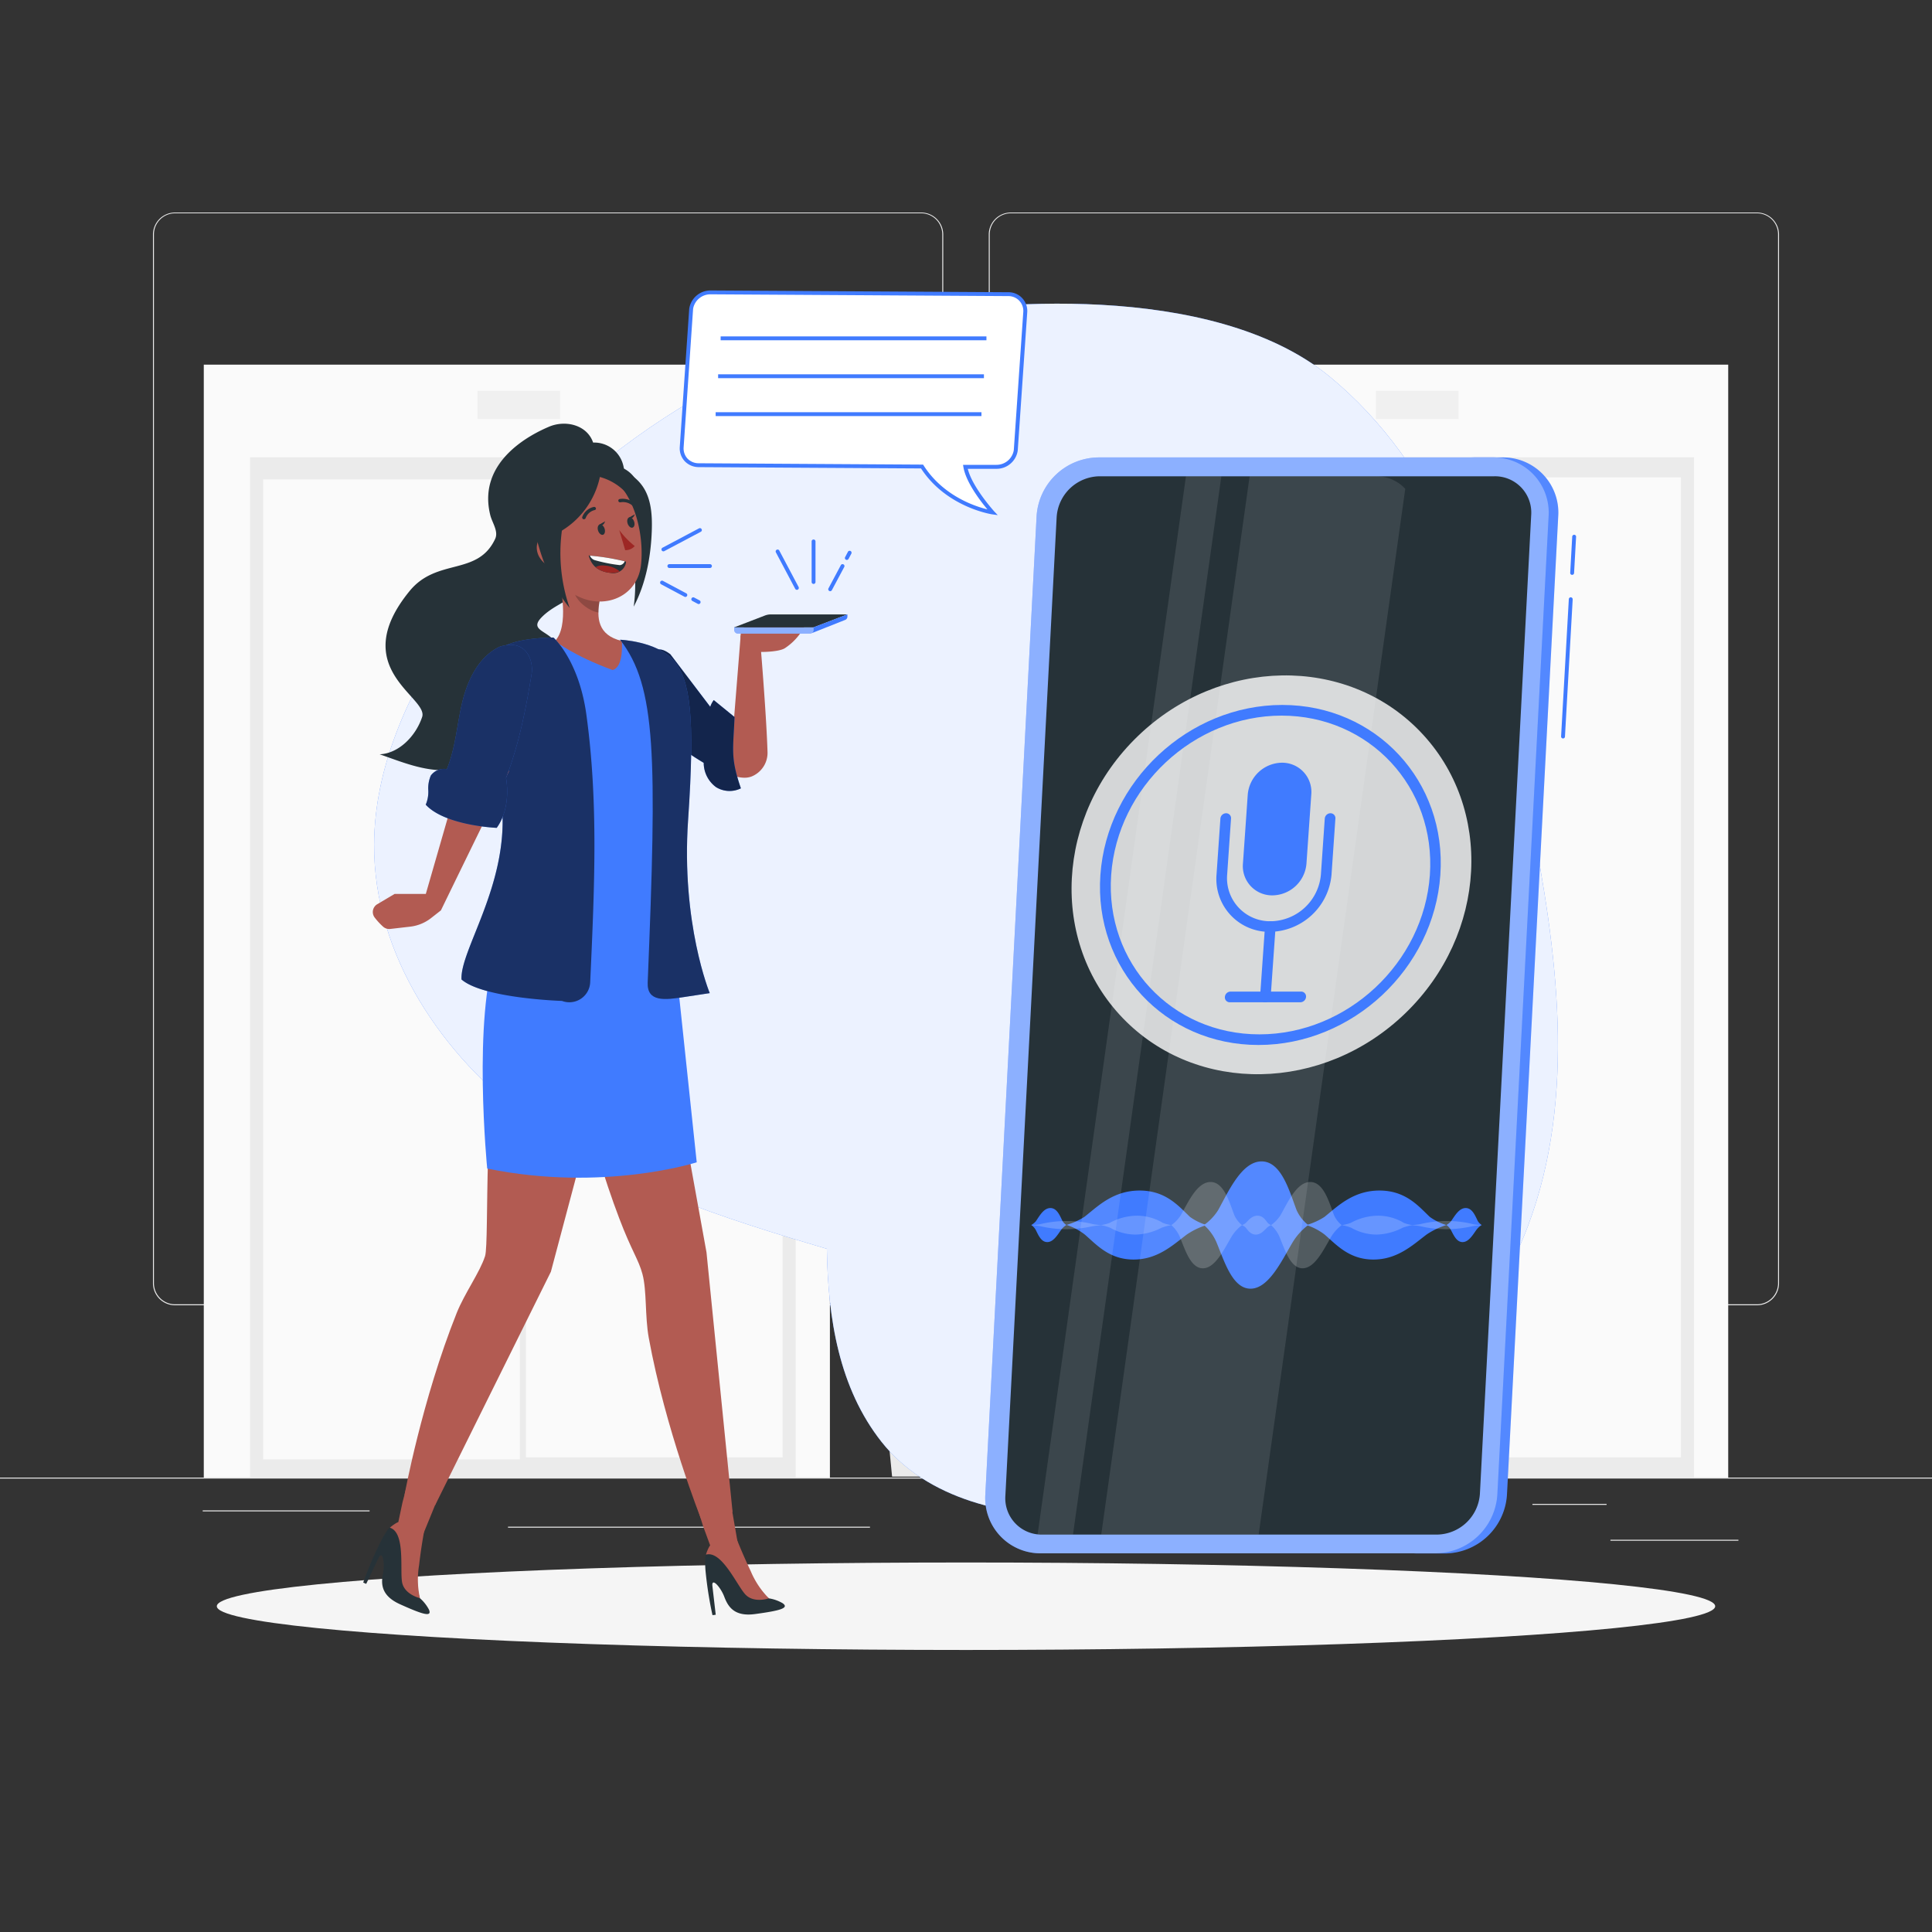 <svg xmlns="http://www.w3.org/2000/svg" viewBox="0 0 500 500"><rect x="0" y="0" width="500" height="500" fill="#333333" stroke="none"/><g id="background-complete"><rect x="416.78" y="398.49" width="33.12" height="0.25" style="fill:#ebebeb"></rect><rect x="322.53" y="401.21" width="8.69" height="0.25" style="fill:#ebebeb"></rect><rect x="396.59" y="389.21" width="19.19" height="0.25" style="fill:#ebebeb"></rect><rect x="52.46" y="390.89" width="43.19" height="0.25" style="fill:#ebebeb"></rect><rect x="104.56" y="390.89" width="6.33" height="0.25" style="fill:#ebebeb"></rect><rect x="131.47" y="395.11" width="93.68" height="0.25" style="fill:#ebebeb"></rect><path d="M238.4,337.8H45.3a5.71,5.71,0,0,1-5.71-5.71V60.66A5.71,5.71,0,0,1,45.3,55H238.4a5.71,5.71,0,0,1,5.71,5.71V332.09A5.71,5.71,0,0,1,238.4,337.8ZM45.3,55.2a5.47,5.47,0,0,0-5.46,5.46V332.09a5.47,5.47,0,0,0,5.46,5.46H238.4a5.47,5.47,0,0,0,5.46-5.46V60.66a5.47,5.47,0,0,0-5.46-5.46Z" style="fill:#ebebeb"></path><path d="M454.7,337.8H261.6a5.71,5.71,0,0,1-5.71-5.71V60.66A5.71,5.71,0,0,1,261.6,55H454.7a5.71,5.71,0,0,1,5.71,5.71V332.09A5.71,5.71,0,0,1,454.7,337.8ZM261.6,55.2a5.47,5.47,0,0,0-5.46,5.46V332.09a5.47,5.47,0,0,0,5.46,5.46H454.7a5.47,5.47,0,0,0,5.46-5.46V60.66a5.47,5.47,0,0,0-5.46-5.46Z" style="fill:#ebebeb"></path><rect y="382.4" width="500" height="0.25" style="fill:#ebebeb"></rect><rect x="285.22" y="94.37" width="162.04" height="288.02" style="fill:#fafafa"></rect><rect x="297.21" y="118.34" width="141.2" height="264.05" style="fill:#ebebeb"></rect><rect x="368.6" y="123.55" width="66.43" height="253.63" style="fill:#fafafa"></rect><rect x="300.6" y="124.06" width="66.43" height="253.63" style="fill:#fafafa"></rect><rect x="356.08" y="101.15" width="21.37" height="7.29" style="fill:#f0f0f0"></rect><rect x="52.74" y="94.37" width="162.04" height="288.02" style="fill:#fafafa"></rect><rect x="64.72" y="118.34" width="141.2" height="264.05" style="fill:#ebebeb"></rect><rect x="136.11" y="123.55" width="66.43" height="253.63" style="fill:#fafafa"></rect><rect x="68.11" y="124.06" width="66.43" height="253.63" style="fill:#fafafa"></rect><rect x="123.59" y="101.15" width="21.37" height="7.29" style="fill:#f0f0f0"></rect><rect x="240.39" y="190.54" width="19.23" height="37.04" style="fill:#e6e6e6"></rect><path d="M250.21,198.38a6,6,0,1,1-6,6A6,6,0,0,1,250.21,198.38Z" style="fill:#f5f5f5"></path><polygon points="253.43 205.37 247 205.37 250.32 200.85 253.43 205.37" style="fill:#e6e6e6"></polygon><path d="M250.21,211.18a6,6,0,1,1-6,6A6,6,0,0,1,250.21,211.18Z" style="fill:#f5f5f5"></path><polygon points="253.43 215.64 247 215.64 250.32 220.17 253.43 215.64" style="fill:#e6e6e6"></polygon><path d="M253.7,283.39c1.19-3,3.91-4.68,6.38-4s4.49,3.63,4.74,7a4.42,4.42,0,0,1,6.05-.2,8.63,8.63,0,0,1,2.44,7.4c2-2,5.19-1.18,6.46,1.67s.29,7-2,8.4c1.54.14,2.85,2.08,2.81,4.14s-1.43,3.91-3,3.94c1.56,0,3,1.78,3.18,3.84s-.89,4.22-2.4,4.76c1.58.89,2,4.18.7,5.69s-3.68.56-4.13-1.66a.77.77,0,0,1-1.36.28,1.43,1.43,0,0,1,.26-1.81c-.72,1.27-2.53.68-2.73-.88.53,3.62-2.89,7-5.33,5.32a3.3,3.3,0,0,1-1.58,4.1c-1.29.47-2.65-.2-3.85-.95s-2.45-1.64-3.78-1.62a10.24,10.24,0,0,0-3.38,1.2c-3.56,1.44-7.67.06-10.31-3.45-1.85,3.14-6.23,2.3-7.34-1.41-.28,1.78-1.53,3.2-2.89,3.3s-2.71-1.12-3.14-2.85l-.09,2.38c-2.56.77-5.09-3.42-4-6.61-1.83,0-3.56-2-3.8-4.39s1-4.95,2.83-5.54c-3-1.07-5.32-5-5.35-9.2s2.21-8.2,5.2-9.35a3.05,3.05,0,0,1,3.52.61c.94,1.05,1.07,3.37,0,4.22-.9-3.75.44-8.23,3-10.1s6.13-.9,8,2.17a6.16,6.16,0,0,1,0-5.58,3.12,3.12,0,0,1,4-1.69c.35-2.57,2.38-4.52,4.31-4.14s3.45,3,3.24,5.62c.22-2.17,2.89-2.81,3.66-.88C255.11,282.69,253.7,283.39,253.7,283.39Z" style="fill:#ebebeb"></path><path d="M253,307.55a3.05,3.05,0,0,1,2.73-.83,2.88,2.88,0,0,1,2,2.35,2.58,2.58,0,0,1-1.33,2.85c-1.14.35-2.28-.84-3.44-.63a8.43,8.43,0,0,0-1.2.46c-1.66.56-3.31-.82-4.7-2.12a6.14,6.14,0,0,1-1.31-1.58,2.71,2.71,0,0,1-.14-2.19,2,2,0,0,1,2.28-.94,8.29,8.29,0,0,1,4.63,2.45c0-.33-.08-.66-.13-1Z" style="fill:#fafafa"></path><path d="M228.76,305.74a4.15,4.15,0,0,1,1.46-1,1.29,1.29,0,0,1,1.5.53,2.23,2.23,0,0,1-.42,2.53,3.74,3.74,0,0,1-2.12.91c-.77.16-1.74.19-2.12-.67a2,2,0,0,1,.36-1.94,3.66,3.66,0,0,1,1.51-.94Z" style="fill:#fafafa"></path><path d="M267,289.79a6.56,6.56,0,0,1,3.1,4.69c.11.62.09,1.41-.34,1.74a1.14,1.14,0,0,1-1.05,0l-4.43-1.33a6,6,0,0,1,2,1.34,3.16,3.16,0,0,1,.76,2.57,2.13,2.13,0,0,1-2.06,1.74,3.91,3.91,0,0,1-2.44-1.23,4.08,4.08,0,0,1-1.55-2.87c0-1.21,1.19-2.32,1.92-1.55a14.84,14.84,0,0,1-4.76-2.74,5.1,5.1,0,0,1-1.38-1.63,2.86,2.86,0,0,1-.14-2.29c1.51-3.49,3.43,1.62,4.36,2.08C262.79,291.2,264.79,288.6,267,289.79Z" style="fill:#fafafa"></path><path d="M273.93,304.67a2.23,2.23,0,0,1-.39,1.94.84.84,0,0,1-1.42-.37,4.89,4.89,0,0,1,2.66,1.9c.62,1.06.47,2.9-.52,3.31a2.06,2.06,0,0,1-1.84-.52,34.88,34.88,0,0,1-4.58-3.82,2.29,2.29,0,0,1-1.72,2.86,4.64,4.64,0,0,1-3.08-1.36c-1.16-.89-2.49-2.26-2.19-3.93a2.18,2.18,0,0,1,2.87-1.68,7,7,0,0,1,2.78,2.7,2.25,2.25,0,0,1,1.35-3,3.09,3.09,0,0,1,2.78,1.62c-1.24-.86-1.51-3.09.14-3.35C271.84,300.76,273.67,303.53,273.93,304.67Z" style="fill:#fafafa"></path><path d="M240.08,299.66a1.82,1.82,0,0,1,2.35,1.54A2.39,2.39,0,0,1,241,304a2.63,2.63,0,0,1,1.88,1.24,2.14,2.14,0,0,1,.4,1.4,1.45,1.45,0,0,1-1.33,1.28,3.35,3.35,0,0,1-1.72-.61,2.67,2.67,0,0,1,1.69.62,1.64,1.64,0,0,1,.26,2,1.22,1.22,0,0,1-1.42.2,6.93,6.93,0,0,1-2.91-2.07,2.55,2.55,0,0,1-2.43,1.29,2.11,2.11,0,0,1-1.39-2.51,1.85,1.85,0,0,1,1.5-1.38,3.68,3.68,0,0,1,1.93.38,4.39,4.39,0,0,1-1.55-2.16c-.23-.94.27-2.21,1.05-2.14s1.33,1.6,2,2.14C239.8,302.65,238.2,300.54,240.08,299.66Z" style="fill:#fafafa"></path><path d="M255.88,295c1,.85,1.34,2.54,1.28,4.06-.08,1.68-.69,3.48-1.9,4.15-1.61.89-3.61-.8-3.9-3a5.79,5.79,0,0,1,2.39-5.42A1.89,1.89,0,0,1,255.88,295Z" style="fill:#fafafa"></path><path d="M244.69,293.23l-.42.45a1.8,1.8,0,0,1,2.93-.29,3.17,3.17,0,0,1,0,3.71,1.81,1.81,0,0,1-2.93-.27,2.57,2.57,0,0,1-3.49-.83c-.82-1.24-.63-3.41.48-4.21s2.79.4,2.67,2l.49-.68Z" style="fill:#fafafa"></path><path d="M232.33,295.75a8.33,8.33,0,0,1,1.91,3.4c.29,1.36-.19,3.09-1.27,3.43s-2.09-.77-2.7-1.93a5.13,5.13,0,0,1-.65-3.56c.32-1.2,1.68-1.91,2.36-1Z" style="fill:#fafafa"></path><path d="M250.14,287.55a1.63,1.63,0,0,1,2.52-.88,3.24,3.24,0,0,1,.78,3.3,2.93,2.93,0,0,1-2.29,2.08,2.26,2.26,0,0,1-2.38-2.58,2.34,2.34,0,0,1-2.32,1.12,5.52,5.52,0,0,1-2.42-1.15,4.09,4.09,0,0,1-2-3.38,2.37,2.37,0,0,1,1.93-2.2,3.17,3.17,0,0,1,2.56,1.21c.56.61,1,1.35,1.63,1.89a1.72,1.72,0,0,0,2.08.37Z" style="fill:#fafafa"></path><path d="M246.77,322.09a22.64,22.64,0,0,1-3,20.26c4.48,0,8.49.31,13,.31a48.9,48.9,0,0,1-1.37-21.31C252.86,321.35,249.26,322.09,246.77,322.09Z" style="fill:#e0e0e0"></path><polygon points="230.87 382.15 269.62 382.15 273.41 343.1 227.08 343.1 230.87 382.15" style="fill:#ebebeb"></polygon><polygon points="224.08 345.11 276.8 345.11 277.74 339.92 223.13 339.92 224.08 345.11" style="fill:#f5f5f5"></polygon></g><g id="background-simple"><path d="M235.32,82c-48.18,9.72-91.91,40-119.24,81.77-10.71,16.36-19.16,35.08-19.26,54.77-.15,28.58,17.64,54.79,40.35,71.44s50,25.29,76.82,33.22c.28,18,3.12,36,14.19,50,11.91,15,32.58,19.42,51.5,19.21,24.25-.28,48.58-6.62,69.3-19.5s37.67-32.42,46.42-55.55C408.12,283.73,403,246,396,210.68c-4.71-24-10.23-48.05-20.15-70.33-7.35-16.51-17.92-31.55-31.75-42.9C313.36,72.21,253.6,78.35,235.32,82Z" style="fill:#407BFF"></path><g style="opacity:0.9"><path d="M235.32,82c-48.18,9.72-91.91,40-119.24,81.77-10.71,16.36-19.16,35.08-19.26,54.77-.15,28.58,17.64,54.79,40.35,71.44s50,25.29,76.82,33.22c.28,18,3.12,36,14.19,50,11.91,15,32.58,19.42,51.5,19.21,24.25-.28,48.58-6.62,69.3-19.5s37.67-32.42,46.42-55.55C408.12,283.73,403,246,396,210.68c-4.71-24-10.23-48.05-20.15-70.33-7.35-16.51-17.92-31.55-31.75-42.9C313.36,72.21,253.6,78.35,235.32,82Z" style="fill:#fff"></path></g></g><g id="Shadow"><ellipse id="path" cx="250" cy="415.69" rx="193.89" ry="11.32" style="fill:#f5f5f5"></ellipse></g><g id="Device"><path d="M388.86,118.38h-8.34a14.28,14.28,0,0,1,14.41,15.2L381.65,386.83a16.21,16.21,0,0,1-16,15.2H374a16.21,16.21,0,0,0,16-15.2l13.27-253.25A14.28,14.28,0,0,0,388.86,118.38Z" style="fill:#407BFF"></path><path d="M388.86,118.38h-8.34a14.28,14.28,0,0,1,14.41,15.2L381.65,386.83a16.21,16.21,0,0,1-16,15.2H374a16.21,16.21,0,0,0,16-15.2l13.27-253.25A14.28,14.28,0,0,0,388.86,118.38Z" style="fill:#fff;opacity:0.1"></path><path d="M371.51,402H269.36A14.28,14.28,0,0,1,255,386.83l13.27-253.25a16.21,16.21,0,0,1,16-15.2H386.37a14.28,14.28,0,0,1,14.41,15.2L387.51,386.83A16.21,16.21,0,0,1,371.51,402Z" style="fill:#407BFF"></path><path d="M371.51,402H269.36A14.28,14.28,0,0,1,255,386.83l13.27-253.25a16.21,16.21,0,0,1,16-15.2H386.37a14.28,14.28,0,0,1,14.41,15.2L387.51,386.83A16.21,16.21,0,0,1,371.51,402Z" style="fill:#fff;opacity:0.4"></path><path d="M284.59,123.26a11.28,11.28,0,0,0-11.13,10.58L260.19,387.08a9.39,9.39,0,0,0,9.53,10.07H371.87A11.29,11.29,0,0,0,383,386.57l13.27-253.24a9.39,9.39,0,0,0-9.54-10.07Z" style="fill:#263238"></path><path d="M326.5,300.57c5.14,0,7.21,7.76,9.06,12.62a10.41,10.41,0,0,0,3,3.85,16.06,16.06,0,0,0-4.08,4.55c-2.84,4.83-6.18,11.92-10.85,11.92s-6.77-7.09-8.77-11.92a12.49,12.49,0,0,0-3.28-4.55,13.56,13.56,0,0,0,3.67-3.85C317.94,308.33,321.36,300.57,326.5,300.57Z" style="fill:#407BFF"></path><path d="M271.84,312.64c1.75,0,2.49,2.08,3.15,3.39a3.24,3.24,0,0,0,1,1,4.66,4.66,0,0,0-1.35,1.23c-.94,1.29-2,3.19-3.61,3.19s-2.34-1.9-3-3.19a3.77,3.77,0,0,0-1.14-1.23,4.05,4.05,0,0,0,1.21-1C269,314.72,270.1,312.64,271.84,312.64Z" style="fill:#407BFF"></path><path d="M379.32,312.64c1.74,0,2.49,2.08,3.15,3.39a3.14,3.14,0,0,0,1,1,4.76,4.76,0,0,0-1.36,1.23c-.93,1.29-2,3.19-3.6,3.19s-2.34-1.9-3.05-3.19a3.65,3.65,0,0,0-1.14-1.23,4.16,4.16,0,0,0,1.22-1C376.47,314.72,377.58,312.64,379.32,312.64Z" style="fill:#407BFF"></path><path d="M294.94,308.11c6.91,0,10.22,4.2,13.05,6.84a14.13,14.13,0,0,0,4.29,2.09,19,19,0,0,0-5.16,2.47c-3.48,2.62-7.47,6.46-13.75,6.46s-9.59-3.84-12.61-6.46A15.56,15.56,0,0,0,276,317a17.22,17.22,0,0,0,4.66-2.09C284,312.31,288,308.11,294.94,308.11Z" style="fill:#407BFF"></path><path d="M357,308.11c6.91,0,10.23,4.2,13.05,6.84a14.13,14.13,0,0,0,4.29,2.09,19.16,19.16,0,0,0-5.16,2.47c-3.48,2.62-7.47,6.46-13.74,6.46s-9.59-3.84-12.62-6.46a15.56,15.56,0,0,0-4.73-2.47,17.22,17.22,0,0,0,4.66-2.09C346.06,312.31,350.11,308.11,357,308.11Z" style="fill:#407BFF"></path><g style="opacity:0.2"><path d="M313.29,305.9c3.48,0,4.88,5.26,6.14,8.55a7,7,0,0,0,2,2.61,10.93,10.93,0,0,0-2.77,3.09c-1.93,3.28-4.19,8.08-7.36,8.08s-4.59-4.8-5.94-8.08a8.53,8.53,0,0,0-2.22-3.09,9.08,9.08,0,0,0,2.48-2.61C307.48,311.16,309.8,305.9,313.29,305.9Z" style="fill:#fff"></path></g><g style="opacity:0.2"><path d="M294.24,314.62a13,13,0,0,1,6.72,1.87,10.62,10.62,0,0,0,2.21.57,13.78,13.78,0,0,0-2.56.68,15.4,15.4,0,0,1-6.8,1.77,13.51,13.51,0,0,1-6.5-1.77,12,12,0,0,0-2.43-.68,12,12,0,0,0,2.3-.57A14.91,14.91,0,0,1,294.24,314.62Z" style="fill:#fff"></path></g><g style="opacity:0.2"><path d="M276.12,316a27.31,27.31,0,0,1,6.82.82c.68.14,2.23.24,2.23.24s-1.52.11-2.52.3a31.14,31.14,0,0,1-6.71.76,29.43,29.43,0,0,1-6.59-.76c-1-.19-2.46-.3-2.46-.3s1.57-.1,2.27-.24A29.16,29.16,0,0,1,276.12,316Z" style="fill:#fff"></path></g><g style="opacity:0.2"><path d="M356.62,314.62a14.91,14.91,0,0,0-7.06,1.87,12,12,0,0,1-2.3.57,12,12,0,0,1,2.43.68,13.51,13.51,0,0,0,6.5,1.77,15.4,15.4,0,0,0,6.8-1.77,13.78,13.78,0,0,1,2.56-.68,10.62,10.62,0,0,1-2.21-.57A13,13,0,0,0,356.62,314.62Z" style="fill:#fff"></path></g><g style="opacity:0.2"><path d="M374.49,316a29.08,29.08,0,0,0-7,.82c-.71.14-2.28.24-2.28.24s1.51.11,2.47.3a29.25,29.25,0,0,0,6.58.76,31.25,31.25,0,0,0,6.72-.76c1-.19,2.52-.3,2.52-.3s-1.56-.1-2.24-.24A27.22,27.22,0,0,0,374.49,316Z" style="fill:#fff"></path></g><g style="opacity:0.2"><path d="M339.09,305.9c3.49,0,4.88,5.26,6.14,8.55a7,7,0,0,0,2,2.61,10.93,10.93,0,0,0-2.77,3.09c-1.92,3.28-4.19,8.08-7.35,8.08s-4.59-4.8-5.95-8.08a8.4,8.4,0,0,0-2.22-3.09,9.08,9.08,0,0,0,2.48-2.61C333.28,311.16,335.6,305.9,339.09,305.9Z" style="fill:#fff"></path></g><g style="opacity:0.2"><path d="M325.43,314.62c1.43,0,2.09,1.15,2.66,1.87a2.51,2.51,0,0,0,.88.57,3.69,3.69,0,0,0-1.09.68c-.73.72-1.58,1.77-2.88,1.77s-2-1.05-2.58-1.77a2.88,2.88,0,0,0-1-.68,3.06,3.06,0,0,0,1-.57C323.13,315.77,324,314.62,325.43,314.62Z" style="fill:#fff"></path></g><g style="opacity:0.1"><path d="M325.74,397.15H285l38.4-273.89h32.79a10.13,10.13,0,0,1,7.49,3.25Z" style="fill:#fff"></path><polygon points="277.69 397.15 268.53 397.15 306.92 123.26 316.09 123.26 277.69 397.15" style="fill:#fff"></polygon></g><g style="opacity:0.8"><ellipse cx="329.06" cy="226.41" rx="53.44" ry="49.84" transform="translate(-64.93 292.12) rotate(-44)" style="fill:#fff"></ellipse></g><path d="M325.69,270.44c-24.25,0-42.61-19.74-40.91-44s22.81-44,47.07-44,42.61,19.74,40.91,44S350,270.44,325.69,270.44Zm6-85.24c-22.74,0-42.53,18.5-44.12,41.25s15.61,41.24,38.36,41.24,42.53-18.5,44.12-41.24S354.39,185.2,331.65,185.2Z" style="fill:#407BFF"></path><path d="M322.29,214.68l.63-9.07a9,9,0,0,1,8.8-8.22h0a7.56,7.56,0,0,1,7.64,8.22l-1.25,17.89a8.94,8.94,0,0,1-8.79,8.22h0a7.57,7.57,0,0,1-7.65-8.22l.62-8.82" style="fill:#407BFF"></path><path d="M328.66,241.16a13.68,13.68,0,0,1-13.82-14.85l1-14.47a1.49,1.49,0,0,1,1.47-1.37,1.26,1.26,0,0,1,1.28,1.37l-1,14.47a11.15,11.15,0,0,0,11.26,12.11,13.22,13.22,0,0,0,13-12.11l1-14.47a1.49,1.49,0,0,1,1.47-1.37,1.26,1.26,0,0,1,1.28,1.37l-1,14.47A16.21,16.21,0,0,1,328.66,241.16Z" style="fill:#407BFF"></path><path d="M327.38,259.39A1.26,1.26,0,0,1,326.1,258l1.28-18.23a1.49,1.49,0,0,1,1.47-1.37,1.26,1.26,0,0,1,1.28,1.37L328.85,258A1.49,1.49,0,0,1,327.38,259.39Z" style="fill:#407BFF"></path><path d="M336.5,259.39H318.27A1.26,1.26,0,0,1,317,258a1.5,1.5,0,0,1,1.47-1.38h18.23A1.27,1.27,0,0,1,338,258,1.5,1.5,0,0,1,336.5,259.39Z" style="fill:#407BFF"></path><path d="M404.48,191.11h0a.5.5,0,0,1-.47-.53l2-35.52a.5.5,0,0,1,.53-.48.52.52,0,0,1,.47.53l-2,35.53A.49.49,0,0,1,404.48,191.11Z" style="fill:#407BFF"></path><path d="M406.84,148.77h0a.49.49,0,0,1-.47-.52l.52-9.38a.51.51,0,0,1,.53-.47.5.5,0,0,1,.47.53l-.52,9.37A.5.5,0,0,1,406.84,148.77Z" style="fill:#407BFF"></path></g><g id="speech-bubble"><g id="freepik--speech-bubbles--inject-120"><path d="M265.35,80.77l-2.44,35.51a4,4,0,0,1-.09.67,5,5,0,0,1-4.9,3.9l-8.08,0c.86,5,7.07,11.81,7.07,11.81s-11.77-1.66-18.27-11.88l-57.86-.35a4.31,4.31,0,0,1-4.36-4.63l2.43-35.51a4.91,4.91,0,0,1,.08-.67,5.06,5.06,0,0,1,4.91-3.91l77.15.46A4.33,4.33,0,0,1,265.35,80.77Z" style="fill:#fff"></path><path d="M258.22,133.31l-1.38-.19c-.12,0-11.9-1.79-18.48-11.89l-57.58-.34a5,5,0,0,1-3.57-1.53,4.9,4.9,0,0,1-1.29-3.62l2.43-35.53a3.86,3.86,0,0,1,.1-.74,5.58,5.58,0,0,1,5.41-4.3l77.13.46a4.84,4.84,0,0,1,4.86,5.16v0l-2.44,35.5a3.86,3.86,0,0,1-.1.74,5.53,5.53,0,0,1-5.41,4.3l-7.44,0c1.18,4.77,6.76,10.91,6.82,11ZM183.69,76.17a4.55,4.55,0,0,0-4.27,3.51,4.12,4.12,0,0,0-.07.59l-2.43,35.52a3.9,3.9,0,0,0,1,2.89,4,4,0,0,0,2.85,1.21l58.12.35.15.23c5,7.83,13.22,10.56,16.5,11.36-1.81-2.16-5.54-7-6.21-10.94l-.1-.59,8.67,0a4.53,4.53,0,0,0,4.41-3.51,2.89,2.89,0,0,0,.08-.59l2.44-35.51A3.84,3.84,0,0,0,261,76.63l-77.14-.46Z" style="fill:#407BFF"></path></g><rect x="186.5" y="87.06" width="68.79" height="1" style="fill:#407BFF"></rect><rect x="185.85" y="96.87" width="68.79" height="1" style="fill:#407BFF"></rect><rect x="185.21" y="106.68" width="68.79" height="1" style="fill:#407BFF"></rect></g><g id="Voice"><path d="M171.7,142.69a.5.5,0,0,1-.23-.95l9.43-5a.5.5,0,0,1,.68.21.49.49,0,0,1-.21.67l-9.43,5A.53.53,0,0,1,171.7,142.69Z" style="fill:#407BFF"></path><path d="M183.74,147H173.23a.51.51,0,0,1-.5-.5.5.5,0,0,1,.5-.5h10.51a.5.5,0,0,1,.5.5A.51.51,0,0,1,183.74,147Z" style="fill:#407BFF"></path><path d="M180.81,156.33a.46.46,0,0,1-.23-.06l-1.37-.73a.5.5,0,1,1,.47-.88l1.37.72a.51.51,0,0,1,.2.68A.5.5,0,0,1,180.81,156.33Z" style="fill:#407BFF"></path><path d="M177.37,154.49a.53.53,0,0,1-.24-.06l-6-3.2a.5.5,0,1,1,.47-.88l6,3.2a.49.49,0,0,1,.21.67A.5.5,0,0,1,177.37,154.49Z" style="fill:#407BFF"></path><path d="M206.25,152.65a.5.5,0,0,1-.45-.26l-5-9.44a.49.49,0,0,1,.21-.67.49.49,0,0,1,.67.2l5,9.44a.5.5,0,0,1-.21.67A.46.46,0,0,1,206.25,152.65Z" style="fill:#407BFF"></path><path d="M210.55,151.12a.5.5,0,0,1-.5-.5v-10.5a.5.5,0,0,1,.5-.5.5.5,0,0,1,.5.5v10.5A.5.5,0,0,1,210.55,151.12Z" style="fill:#407BFF"></path><path d="M219.16,144.91a.53.53,0,0,1-.24-.06.49.49,0,0,1-.2-.67l.72-1.37a.5.5,0,0,1,.68-.21.51.51,0,0,1,.21.68l-.73,1.37A.52.52,0,0,1,219.16,144.91Z" style="fill:#407BFF"></path><path d="M214.85,153a.46.46,0,0,1-.23-.06.5.5,0,0,1-.21-.68l3.2-6a.49.49,0,0,1,.67-.2.49.49,0,0,1,.21.67l-3.2,6A.51.51,0,0,1,214.85,153Z" style="fill:#407BFF"></path></g><g id="Character"><path d="M153.5,114.54c-1.56-4.57-7.12-5.92-11.4-4.11s-18.77,8.79-15.2,22.95c.52,2,2.16,4.13,1.24,6.1-4.53,9.66-15,4.83-22.09,13.42-16.48,20.1,4.93,27.51,3.2,32.66s-6.19,9.45-11,9.65c6.58,2.29,12.38,4.78,19.4,4a31.59,31.59,0,0,0,19.31-9.32c5.25-5.49,8.48-13.57,7.67-21.24-.59-5.62-8.36-4.83-4.51-8.84,2.56-2.66,6-3.9,8.93-6,6.76-4.91,10.05-14,11.82-22.56.76-3.65,1.31-7.49.38-11A7.73,7.73,0,0,0,153.5,114.54Z" style="fill:#263238"></path><path d="M175.31,191.19c-6.66-6.54-11.43-10.9-11.43-10.9-2.06-1.44-.87-6.21.74-8.14a6.81,6.81,0,0,1,6.83-2.15s10,12.79,18.23,19.53l2-25c2.79-.24,2.15.24,4.95,0,0,0,1.68,19.72,2,29.93a6.61,6.61,0,0,1-4.16,6.51,5.08,5.08,0,0,1-1.24.28C189.94,201.58,183,198.76,175.31,191.19Z" style="fill:#b25b52"></path><path d="M190.1,185.57c-.34,8.49-1.11,10.41,1.64,18.45a6.63,6.63,0,0,1-6.44-.32,7.83,7.83,0,0,1-3.18-6.28c-7.27-4.37-9.49-6.76-16-15.79a8.89,8.89,0,0,1-.77-9.36,8.32,8.32,0,0,1,4-3.94c1.54-.63,2.81,0,4.14,1l10.32,13.59a6.32,6.32,0,0,1,.91-1.74Z" style="fill:#407BFF"></path><path d="M190.1,185.57c-.34,8.49-1.11,10.41,1.64,18.45a6.63,6.63,0,0,1-6.44-.32,7.83,7.83,0,0,1-3.18-6.28c-7.27-4.37-9.49-6.76-16-15.79a8.89,8.89,0,0,1-.77-9.36,8.32,8.32,0,0,1,4-3.94c1.54-.63,2.81,0,4.14,1l10.32,13.59a6.32,6.32,0,0,1,.91-1.74Z" style="opacity:0.7"></path><path d="M203.19,167.71c-1.75,1.2-8.07,1.16-8.88.77-4-1.88-3.32-7.34,1.07-7.33a37,37,0,0,1,5.78,1c1.16-1.12,5.54-3.11,6.28-2.7a2.08,2.08,0,0,1,.83,2.23,6,6,0,0,1-1.17,2.24A15,15,0,0,1,203.19,167.71Z" style="fill:#b25b52"></path><g id="freepik--Character--inject-5"><path d="M148.24,261.78c1.58,6.51,3.62,13.72,6.22,21.57.76-15.81,5-37,5.18-37.7Z"></path><path d="M164.57,246.43l-22,82.69-30,60.51-7.88-2.74s4.49-24.53,13.49-47.06c2.08-5.2,6-10.52,7.36-14.77,1.15-3.74-.67-45.46,4.65-55.16,0,0-5.22-15.55,4.26-28.92Z" style="fill:#b25b52"></path><polygon points="107.61 401.7 102.05 398.81 104.18 388.75 106.58 379.64 115.64 382.05 111.4 392.45 107.61 401.7" style="fill:#b25b52"></polygon><path d="M111,416.54a10.23,10.23,0,0,0-2.34-2.94h0s-1.91-4.66.68-15.18l-3.85-2.95a4,4,0,0,0-4.58-.13,2.22,2.22,0,0,0-.51.46,27.71,27.71,0,0,0-1.79,3A98.06,98.06,0,0,0,94,409.56l.77.35,3.18-6.67c1-2.28,1.72,1.21,1.18,3.89s-.59,5.81,4.42,8.06C109.36,417.81,111.91,418.62,111,416.54Z" style="fill:#263238"></path><path d="M110.09,394.57s-1,4.89-1.63,10.51a22.21,22.21,0,0,0,.22,8.52s-4.07-.93-4.63-4.17.88-12.88-3.16-14.06a10.18,10.18,0,0,1,1.87-1.32C103.83,393.45,110.09,394.57,110.09,394.57Z" style="fill:#b25b52"></path><path d="M168,242.11l14.84,82,6.75,67.19-8.13,1.87s-9.23-23.17-13.57-47c-1-5.51-.47-12.12-1.62-16.43-1-3.77-2.81-6-6-14.41-3.87-10.2-8.28-24-8.92-35,0,0-12.68-10.39-11.75-26.76Z" style="fill:#b25b52"></path><polygon points="191.75 404.14 185.5 404.63 181.97 394.99 179.16 385.99 188.12 383.22 190.05 394.29 191.75 404.14" style="fill:#b25b52"></polygon><path d="M202.53,414.9a10.24,10.24,0,0,0-3.55-1.25h0s-4.1-2.93-7.49-13.22l-4.83-.46a4,4,0,0,0-3.94,2.32,2.19,2.19,0,0,0-.2.66,28.51,28.51,0,0,0,.06,3.46A96.94,96.94,0,0,0,184.39,418l.84-.1-.85-7.34c-.32-2.49,2.09.11,3.06,2.67s2.58,5.23,8,4.48C201.79,416.85,204.38,416.18,202.53,414.9Z" style="fill:#263238"></path><path d="M190.06,396.78s1.76,4.67,4.2,9.77a22.32,22.32,0,0,0,4.72,7.1s-3.94,1.38-6.14-1.07-6.1-11.39-10.14-10.24a10.23,10.23,0,0,1,.88-2.11C184.17,399.15,190.06,396.78,190.06,396.78Z" style="fill:#b25b52"></path><path d="M180.31,300.8s-24.12,7.77-54.22,1.62c0,0-3.87-39.17,2.46-56.77l7.75-21.55s35.92-2.09,35.92.21Z" style="fill:#407BFF"></path><path d="M175.09,195.6c-.26,6.79-1.61,13.92-3.32,24.57h0a.78.78,0,0,1,.87.71.43.43,0,0,1,0,.05c.08.77.14,1.52.22,2.29a.86.86,0,0,1-.72.95,153.8,153.8,0,0,1-36.2-.07.93.93,0,0,1-.66-1.11.43.43,0,0,0,0-.11c.3-.74.6-1.47.87-2.21a.78.78,0,0,1,.78-.5l.35,0c.54-9.82-.81-21.35-7-43.15a8.36,8.36,0,0,1,7.19-10.86c1.43-.15,2.95-.27,4.5-.35a117.68,117.68,0,0,1,16.37,0c1.74.17,3.62.39,5.39.63,6.36.88,10.1,6.05,11.27,13.18A82.58,82.58,0,0,1,175.09,195.6Z" style="fill:#407BFF"></path><path d="M143.9,146.38c1.5,5.54,3.35,15.78-.27,19.5,0,0,4.78,3.83,14.91,7.52,3-.77,2.39-7.52,2.39-7.52-6.33-1.49-6.51-6.09-5.75-10.42Z" style="fill:#b25b52"></path><path d="M160.47,165.56c9.41,12.08,9.55,30.09,7.15,88.72-.21,5.1,4.45,4.55,9.49,3.74l6.57-1s-7.44-18-5.6-44.84.57-36.33-3.79-41.29S160.47,165.56,160.47,165.56Z" style="fill:#407BFF"></path><path d="M160.47,165.56c9.41,12.08,9.55,30.09,7.15,88.72-.21,5.1,4.45,4.55,9.49,3.74l6.57-1s-7.44-18-5.6-44.84.57-36.33-3.79-41.29S160.47,165.56,160.47,165.56Z" style="opacity:0.6"></path><path d="M143.24,165s6.55,5.82,8.5,19.85c3.12,22.64,2.14,44.47,1,69.39a5.4,5.4,0,0,1-7.3,4.8s-20.31-.63-26-5.55c-.41-7.51,11.83-24.07,10.55-43.92s-3.73-37.15-1.17-40.89S143.24,165,143.24,165Z" style="fill:#407BFF"></path><path d="M143.24,165s6.55,5.82,8.5,19.85c3.12,22.64,2.14,44.47,1,69.39a5.4,5.4,0,0,1-7.3,4.8s-20.31-.63-26-5.55c-.41-7.51,11.83-24.07,10.55-43.92s-3.73-37.15-1.17-40.89S143.24,165,143.24,165Z" style="opacity:0.6"></path><path d="M148.5,150.08l6.69,5.37a17.55,17.55,0,0,0-.3,3.07c-2.4-.34-5.85-2.94-6.29-5.43A8.7,8.7,0,0,1,148.5,150.08Z" style="opacity:0.2"></path><path d="M156.09,126A42.45,42.45,0,0,1,164,157c3.17-6,4.48-13.08,4.69-19.88.1-3.42-.1-7-1.62-10s-4.64-5.54-8.06-5.4a4.79,4.79,0,0,0-3.31,1.34C154.88,123.93,155.36,125,156.09,126Z" style="fill:#263238"></path><path d="M139.14,135.2c1.69,9,2.21,12.83,7.38,17.14,7.72,6.46,18.33,3.06,19.37-6.11.93-8.25-2-21.57-11.27-24.55a11.72,11.72,0,0,0-15.48,13.52Z" style="fill:#b25b52"></path><path d="M154.76,137.26c.22.74.78,1.25,1.25,1.15s.69-.79.48-1.53-.78-1.25-1.25-1.15S154.55,136.52,154.76,137.26Z" style="fill:#263238"></path><path d="M162.41,135.42c.21.73.77,1.25,1.25,1.14s.69-.79.47-1.52-.77-1.25-1.25-1.14S162.19,134.68,162.41,135.42Z" style="fill:#263238"></path><path d="M162.68,134l1.61-.9S163.79,134.67,162.68,134Z" style="fill:#263238"></path><path d="M160.26,137.18a22.94,22.94,0,0,0,4,4.14,3.09,3.09,0,0,1-2.46,1.06Z" style="fill:#9d2724"></path><path d="M139.68,144.31a6.28,6.28,0,0,0,4.2,2.86c2.14.29,2.77-2.2,1.77-4.5-.92-2.06-3.07-4.7-5-3.94S138.41,142.34,139.68,144.31Z" style="fill:#b25b52"></path><path d="M151.33,134.33a.4.4,0,0,0,.23-.23,3.3,3.3,0,0,1,2.32-2.09.4.4,0,0,0,.35-.46.06.06,0,0,0,0,0,.47.47,0,0,0-.54-.36,4.09,4.09,0,0,0-3,2.6.46.46,0,0,0,.28.57A.45.45,0,0,0,151.33,134.33Z" style="fill:#263238"></path><path d="M164.1,131.06a.41.41,0,0,0,.22-.75,4.71,4.71,0,0,0-4-1.15.42.42,0,0,0-.29.51v0a.47.47,0,0,0,.56.32,3.78,3.78,0,0,1,3.17.93A.47.47,0,0,0,164.1,131.06Z" style="fill:#263238"></path><path d="M155,135.82l1.6-.9S156.14,136.51,155,135.82Z" style="fill:#263238"></path><path d="M162,145.36s-2.49-.87-9.65-1.62c.6,2.24,2,4.14,5.65,4.53a3.35,3.35,0,0,0,4-2.61C162,145.56,162,145.46,162,145.36Z" style="fill:#263238"></path><path d="M156.48,146.37a6.82,6.82,0,0,1,3.89,1.48,4,4,0,0,1-2.36.4,6.7,6.7,0,0,1-3.88-1.48A3.84,3.84,0,0,1,156.48,146.37Z" style="fill:#9d2724"></path><path d="M161.67,145.26a1.5,1.5,0,0,1-1.23,1,39.51,39.51,0,0,1-6.29-1.23,2.07,2.07,0,0,1-1.49-1.23A59.67,59.67,0,0,1,161.67,145.26Z" style="fill:#fafafa"></path></g><path d="M149.52,123.86a43.54,43.54,0,0,0-2.1,33.47c-4.55-5.57-7.35-12.58-8.93-19.54-.8-3.5-1.3-7.18-.31-10.63s3.76-6.62,7.39-7.15a5.17,5.17,0,0,1,3.75.74C150.38,121.5,150.1,122.71,149.52,123.86Z" style="fill:#263238"></path><path d="M119.39,199.46l-9.19,31.89-8.08,0L97.65,234A2.35,2.35,0,0,0,97,237.5a17.37,17.37,0,0,0,2.2,2.37,2.38,2.38,0,0,0,1.81.54l5.13-.59a10.75,10.75,0,0,0,5.42-2.22l2.55-2s11.13-22.92,17.62-36c-1.27-2.13-4-3.25-6.47-3.35S119.77,197,119.39,199.46Z" style="fill:#b25b52"></path><path d="M129.34,167.36c-5.39,2.53-8.29,8.51-9.69,14.3s-1.74,11.88-4,17.39a4.24,4.24,0,0,0-4.14,1.64,8.2,8.2,0,0,0-.67,3.78,8.49,8.49,0,0,1-.66,3.78c3.75,4.13,12.8,5.69,18.37,6,2.57-3.56,3.15-8.58,2.41-12.91,3.3-8.57,5.14-17.79,6.61-26.86.5-3.1-.94-7.6-5.35-7.59A9,9,0,0,0,129.34,167.36Z" style="fill:#407BFF"></path><g style="opacity:0.6"><path d="M129.34,167.36c-5.39,2.53-8.29,8.51-9.69,14.3s-1.74,11.88-4,17.39a4.24,4.24,0,0,0-4.14,1.64,8.2,8.2,0,0,0-.67,3.78,8.49,8.49,0,0,1-.66,3.78c3.75,4.13,12.8,5.69,18.37,6,2.57-3.56,3.15-8.58,2.41-12.91,3.3-8.57,5.14-17.79,6.61-26.86.5-3.1-.94-7.6-5.35-7.59A9,9,0,0,0,129.34,167.36Z"></path></g><path d="M144.46,137.87a21.54,21.54,0,0,0,10.79-14.43,14.49,14.49,0,0,1,9.58,8.45,7.86,7.86,0,0,0-9.17-11.18c-2.35-.43-5-1.26-7.15-.2a8.58,8.58,0,0,0-3.87,4.9A18.45,18.45,0,0,0,144.46,137.87Z" style="fill:#263238"></path><path d="M210.55,162.36V163a1,1,0,0,1-.64.92.84.84,0,0,1-.35.07H191a1,1,0,0,1-1-1v-.66Z" style="fill:#407BFF"></path><g style="opacity:0.4"><path d="M210.55,162.36V163a1,1,0,0,1-.64.92.84.84,0,0,1-.35.07H191a1,1,0,0,1-1-1v-.66Z" style="fill:#fff"></path></g><path d="M210.54,162.36H190l8-3.08a4.29,4.29,0,0,1,1.51-.27h19.8Z" style="fill:#263238"></path><path d="M219.31,159v.59a.91.91,0,0,1-.6.85l-8.8,3.49a1,1,0,0,0,.64-.92v-.66Z" style="fill:#407BFF"></path></g></svg>